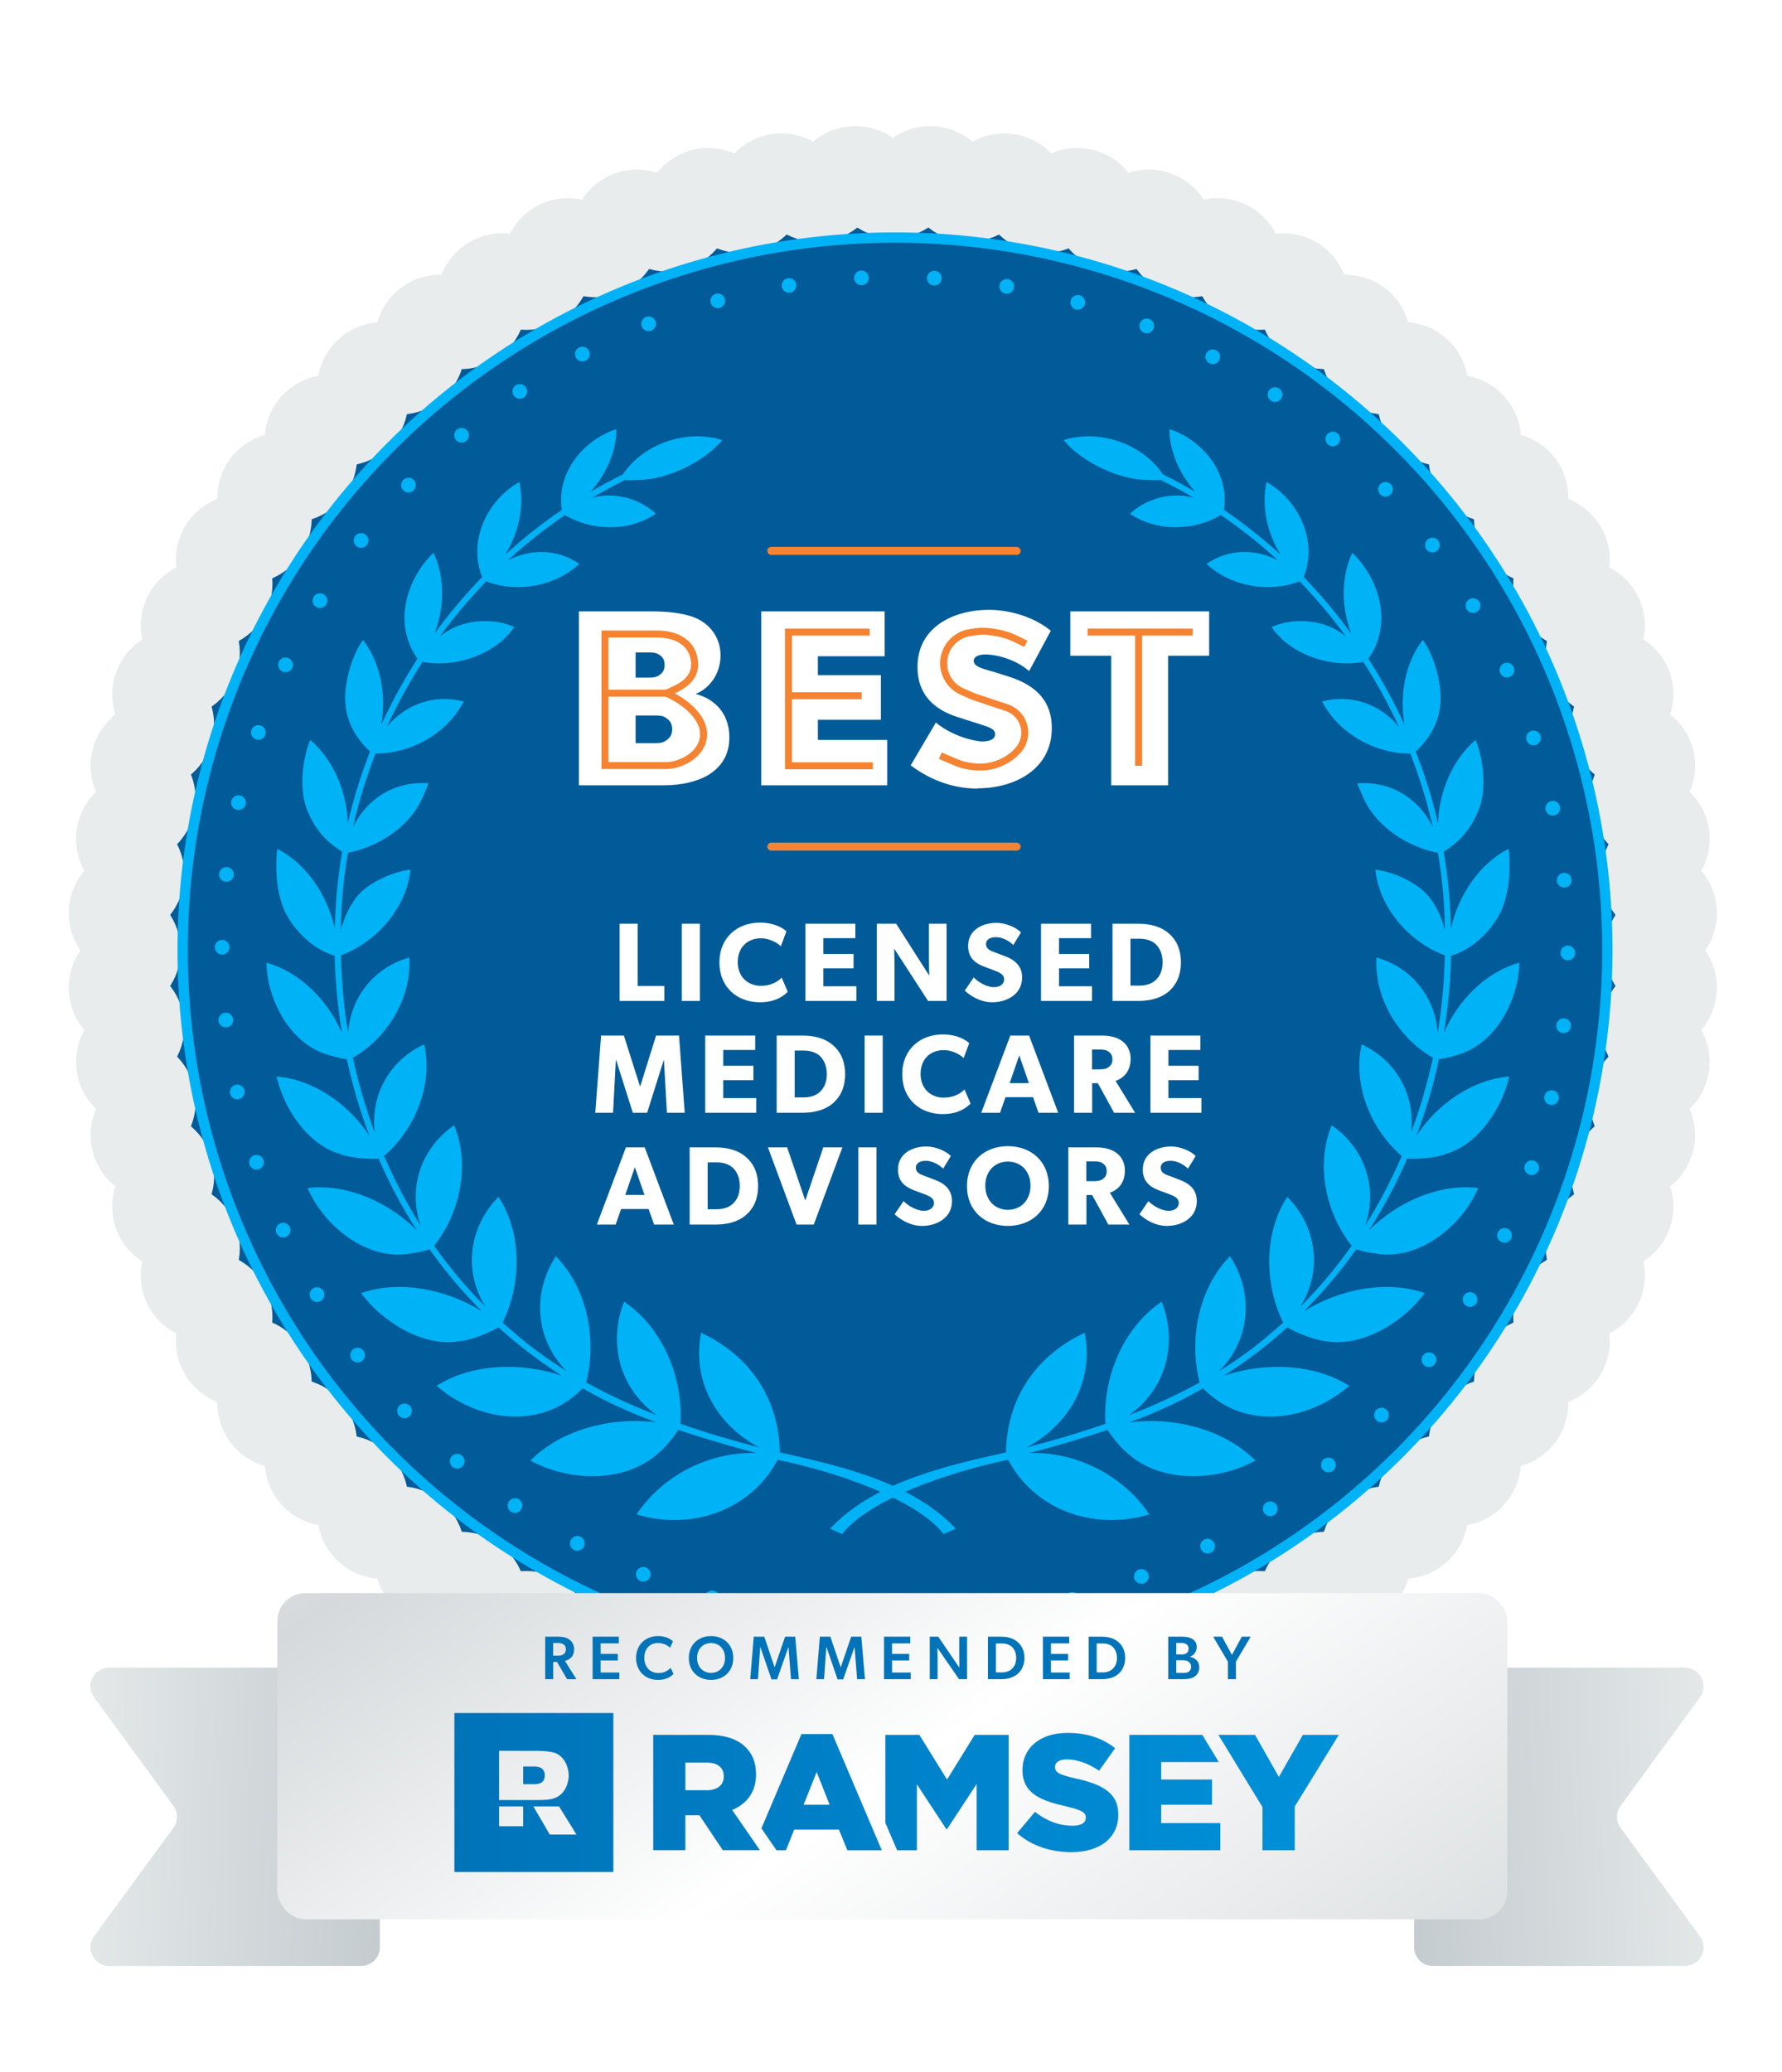 <svg width="271" height="315" viewBox="0 0 271 315" fill="none" xmlns="http://www.w3.org/2000/svg">
<g filter="url(#filter0_d_4128_15372)">
<mask id="path-1-outside-1_4128_15372" maskUnits="userSpaceOnUse" x="8.67" y="14" width="252" height="252" fill="black">
<rect fill="white" x="8.67" y="14" width="252" height="252"/>
<path d="M133.064 24.142C134.076 24.911 135.478 24.912 136.491 24.143L138.741 22.437C139.837 21.606 141.371 21.681 142.38 22.616L144.445 24.531C145.378 25.395 146.772 25.532 147.855 24.867L150.25 23.396C151.422 22.677 152.941 22.902 153.854 23.932L155.721 26.039C156.564 26.99 157.939 27.264 159.082 26.707L161.614 25.475C162.851 24.873 164.341 25.246 165.149 26.36L166.801 28.639C167.548 29.668 168.889 30.075 170.082 29.632L172.722 28.653C174.013 28.174 175.461 28.692 176.155 29.881L177.576 32.315C178.218 33.415 179.516 33.951 180.748 33.626L183.458 32.91C184.789 32.558 186.181 33.214 186.757 34.466L187.935 37.027C188.466 38.183 189.702 38.843 190.958 38.642L193.736 38.196C195.095 37.978 196.414 38.768 196.864 40.068L197.786 42.733C198.201 43.934 199.365 44.712 200.634 44.636L203.442 44.468C204.816 44.385 206.05 45.302 206.369 46.64L207.02 49.376C207.314 50.613 208.397 51.502 209.667 51.551L212.491 51.661C213.866 51.714 215.004 52.748 215.189 54.112L215.567 56.893C215.738 58.154 216.729 59.147 217.99 59.32L220.783 59.703C222.147 59.889 223.179 61.029 223.23 62.405L223.335 65.213C223.383 66.485 224.273 67.57 225.511 67.865L228.244 68.515C229.582 68.834 230.498 70.068 230.416 71.441L230.248 74.258C230.172 75.528 230.951 76.693 232.154 77.107L234.812 78.022C236.114 78.471 236.905 79.79 236.688 81.15L236.242 83.934C236.041 85.191 236.702 86.428 237.86 86.959L240.418 88.13C241.67 88.704 242.328 90.094 241.979 91.426L241.264 94.149C240.941 95.38 241.479 96.675 242.578 97.316L245.001 98.729C246.191 99.423 246.71 100.872 246.23 102.163L245.252 104.8C244.809 105.994 245.217 107.336 246.248 108.082L248.532 109.735C249.647 110.542 250.021 112.034 249.419 113.272L248.187 115.801C247.631 116.945 247.904 118.319 248.856 119.163L250.962 121.029C251.992 121.942 252.217 123.462 251.497 124.634L250.018 127.039C249.352 128.123 249.489 129.517 250.354 130.45L252.266 132.513C253.201 133.523 253.276 135.058 252.444 136.154L250.742 138.394C249.972 139.406 249.972 140.808 250.74 141.821L252.447 144.071C253.278 145.167 253.202 146.701 252.267 147.71L250.355 149.773C249.49 150.707 249.353 152.102 250.021 153.186L251.494 155.579C252.216 156.751 251.991 158.273 250.96 159.186L248.856 161.051C247.904 161.894 247.631 163.269 248.187 164.412L249.419 166.942C250.021 168.18 249.647 169.671 248.532 170.478L246.248 172.132C245.217 172.878 244.809 174.22 245.252 175.414L246.232 178.053C246.71 179.344 246.193 180.791 245.005 181.486L242.575 182.907C241.477 183.549 240.941 184.844 241.265 186.074L241.978 188.79C242.328 190.121 241.671 191.511 240.421 192.086L237.857 193.265C236.701 193.796 236.041 195.032 236.242 196.288L236.688 199.067C236.905 200.425 236.116 201.744 234.816 202.194L232.15 203.116C230.949 203.531 230.172 204.695 230.248 205.964L230.416 208.772C230.498 210.146 229.582 211.38 228.243 211.699L225.511 212.349C224.273 212.644 223.383 213.728 223.335 215.001L223.23 217.816C223.179 219.194 222.144 220.334 220.779 220.519L217.994 220.897C216.731 221.068 215.738 222.061 215.567 223.324L215.189 226.109C215.004 227.475 213.863 228.509 212.486 228.56L209.671 228.665C208.399 228.713 207.314 229.603 207.02 230.842L206.369 233.58C206.05 234.921 204.813 235.838 203.438 235.753L200.637 235.581C199.367 235.503 198.201 236.281 197.785 237.483L196.864 240.146C196.414 241.446 195.095 242.236 193.736 242.018L190.958 241.572C189.702 241.371 188.466 242.031 187.935 243.187L186.755 245.751C186.181 247.001 184.791 247.658 183.46 247.308L180.744 246.595C179.514 246.271 178.219 246.807 177.577 247.905L176.156 250.335C175.461 251.523 174.014 252.04 172.723 251.562L170.084 250.582C168.89 250.139 167.548 250.547 166.802 251.578L165.148 253.862C164.341 254.977 162.85 255.351 161.612 254.749L159.082 253.518C157.939 252.961 156.564 253.234 155.721 254.186L153.856 256.291C152.943 257.321 151.421 257.546 150.249 256.824L147.856 255.351C146.772 254.683 145.377 254.82 144.443 255.685L142.38 257.597C141.371 258.532 139.837 258.608 138.741 257.777L136.491 256.07C135.478 255.302 134.076 255.302 133.064 256.072L130.824 257.774C129.728 258.606 128.193 258.531 127.183 257.596L125.12 255.684C124.187 254.82 122.793 254.682 121.709 255.348L119.304 256.827C118.132 257.547 116.612 257.322 115.699 256.292L113.833 254.186C112.989 253.234 111.615 252.961 110.471 253.518L107.941 254.749C106.704 255.351 105.212 254.977 104.405 253.862L102.752 251.578C102.006 250.547 100.663 250.139 99.47 250.582L96.833 251.561C95.542 252.04 94.093 251.521 93.399 250.331L91.986 247.908C91.345 246.809 90.05 246.271 88.819 246.594L86.096 247.309C84.764 247.658 83.374 247 82.8 245.748L81.628 243.19C81.098 242.033 79.861 241.371 78.604 241.572L75.82 242.018C74.46 242.236 73.141 241.444 72.692 240.142L71.778 237.487C71.363 236.283 70.196 235.503 68.925 235.581L66.115 235.753C64.74 235.838 63.504 234.921 63.185 233.58L62.534 230.842C62.239 229.603 61.155 228.713 59.882 228.665L57.075 228.56C55.699 228.509 54.559 227.477 54.372 226.113L53.99 223.32C53.817 222.059 52.824 221.068 51.563 220.897L48.782 220.519C47.418 220.334 46.384 219.196 46.331 217.821L46.221 214.997C46.172 213.727 45.282 212.644 44.046 212.35L41.31 211.699C39.972 211.38 39.055 210.146 39.138 208.772L39.306 205.964C39.382 204.695 38.604 203.531 37.403 203.116L34.738 202.194C33.438 201.744 32.648 200.425 32.866 199.067L33.312 196.288C33.513 195.032 32.853 193.796 31.697 193.265L29.136 192.087C27.884 191.512 27.227 190.12 27.579 188.788L28.296 186.078C28.621 184.846 28.085 183.548 26.985 182.906L24.551 181.485C23.362 180.791 22.844 179.343 23.323 178.052L24.302 175.412C24.745 174.219 24.338 172.878 23.309 172.131L21.029 170.479C19.916 169.671 19.543 168.181 20.145 166.944L21.377 164.412C21.934 163.269 21.66 161.894 20.709 161.051L18.602 159.184C17.572 158.272 17.347 156.752 18.066 155.58L19.537 153.185C20.202 152.102 20.064 150.708 19.201 149.776L17.286 147.71C16.352 146.701 16.276 145.167 17.107 144.071L18.813 141.821C19.582 140.808 19.581 139.406 18.812 138.394L17.11 136.154C16.277 135.058 16.352 133.523 17.288 132.513L19.202 130.448C20.065 129.516 20.203 128.123 19.539 127.04L18.064 124.633C17.346 123.461 17.572 121.943 18.6 121.031L20.709 119.163C21.66 118.319 21.934 116.945 21.377 115.801L20.145 113.27C19.543 112.033 19.916 110.542 21.029 109.735L23.309 108.082C24.338 107.336 24.745 105.994 24.302 104.802L23.324 102.165C22.844 100.873 23.364 99.423 24.555 98.73L26.981 97.317C28.083 96.676 28.621 95.378 28.296 94.145L27.579 91.428C27.227 90.096 27.886 88.703 29.139 88.129L31.694 86.959C32.851 86.428 33.513 85.191 33.312 83.934L32.866 81.15C32.648 79.79 33.439 78.471 34.742 78.022L37.4 77.107C38.602 76.693 39.382 75.528 39.306 74.258L39.137 71.441C39.055 70.068 39.971 68.834 41.31 68.515L44.046 67.864C45.283 67.569 46.172 66.487 46.221 65.217L46.331 62.4C46.384 61.027 47.416 59.889 48.778 59.703L51.567 59.32C52.827 59.147 53.817 58.157 53.99 56.897L54.373 54.108C54.559 52.746 55.697 51.714 57.07 51.661L59.887 51.551C61.157 51.502 62.239 50.613 62.534 49.376L63.185 46.64C63.504 45.302 64.738 44.385 66.111 44.468L68.928 44.636C70.198 44.712 71.363 43.932 71.777 42.73L72.692 40.072C73.141 38.77 74.46 37.978 75.82 38.196L78.604 38.642C79.861 38.843 81.098 38.181 81.628 37.024L82.799 34.469C83.373 33.216 84.766 32.557 86.098 32.909L88.815 33.626C90.048 33.951 91.346 33.413 91.987 32.311L93.4 29.885C94.093 28.694 95.543 28.174 96.835 28.654L99.472 29.632C100.664 30.075 102.006 29.669 102.752 28.639L104.405 26.36C105.212 25.246 106.703 24.873 107.94 25.475L110.471 26.707C111.615 27.264 112.989 26.99 113.833 26.039L115.701 23.93C116.613 22.902 118.131 22.675 119.303 23.394L121.71 24.869C122.793 25.533 124.186 25.395 125.118 24.532L127.183 22.618C128.193 21.682 129.728 21.607 130.824 22.44L133.064 24.142Z"/>
</mask>
<path d="M133.064 24.142C134.076 24.911 135.478 24.912 136.491 24.143L138.741 22.437C139.837 21.606 141.371 21.681 142.38 22.616L144.445 24.531C145.378 25.395 146.772 25.532 147.855 24.867L150.25 23.396C151.422 22.677 152.941 22.902 153.854 23.932L155.721 26.039C156.564 26.99 157.939 27.264 159.082 26.707L161.614 25.475C162.851 24.873 164.341 25.246 165.149 26.36L166.801 28.639C167.548 29.668 168.889 30.075 170.082 29.632L172.722 28.653C174.013 28.174 175.461 28.692 176.155 29.881L177.576 32.315C178.218 33.415 179.516 33.951 180.748 33.626L183.458 32.91C184.789 32.558 186.181 33.214 186.757 34.466L187.935 37.027C188.466 38.183 189.702 38.843 190.958 38.642L193.736 38.196C195.095 37.978 196.414 38.768 196.864 40.068L197.786 42.733C198.201 43.934 199.365 44.712 200.634 44.636L203.442 44.468C204.816 44.385 206.05 45.302 206.369 46.64L207.02 49.376C207.314 50.613 208.397 51.502 209.667 51.551L212.491 51.661C213.866 51.714 215.004 52.748 215.189 54.112L215.567 56.893C215.738 58.154 216.729 59.147 217.99 59.32L220.783 59.703C222.147 59.889 223.179 61.029 223.23 62.405L223.335 65.213C223.383 66.485 224.273 67.57 225.511 67.865L228.244 68.515C229.582 68.834 230.498 70.068 230.416 71.441L230.248 74.258C230.172 75.528 230.951 76.693 232.154 77.107L234.812 78.022C236.114 78.471 236.905 79.79 236.688 81.15L236.242 83.934C236.041 85.191 236.702 86.428 237.86 86.959L240.418 88.13C241.67 88.704 242.328 90.094 241.979 91.426L241.264 94.149C240.941 95.38 241.479 96.675 242.578 97.316L245.001 98.729C246.191 99.423 246.71 100.872 246.23 102.163L245.252 104.8C244.809 105.994 245.217 107.336 246.248 108.082L248.532 109.735C249.647 110.542 250.021 112.034 249.419 113.272L248.187 115.801C247.631 116.945 247.904 118.319 248.856 119.163L250.962 121.029C251.992 121.942 252.217 123.462 251.497 124.634L250.018 127.039C249.352 128.123 249.489 129.517 250.354 130.45L252.266 132.513C253.201 133.523 253.276 135.058 252.444 136.154L250.742 138.394C249.972 139.406 249.972 140.808 250.74 141.821L252.447 144.071C253.278 145.167 253.202 146.701 252.267 147.71L250.355 149.773C249.49 150.707 249.353 152.102 250.021 153.186L251.494 155.579C252.216 156.751 251.991 158.273 250.96 159.186L248.856 161.051C247.904 161.894 247.631 163.269 248.187 164.412L249.419 166.942C250.021 168.18 249.647 169.671 248.532 170.478L246.248 172.132C245.217 172.878 244.809 174.22 245.252 175.414L246.232 178.053C246.71 179.344 246.193 180.791 245.005 181.486L242.575 182.907C241.477 183.549 240.941 184.844 241.265 186.074L241.978 188.79C242.328 190.121 241.671 191.511 240.421 192.086L237.857 193.265C236.701 193.796 236.041 195.032 236.242 196.288L236.688 199.067C236.905 200.425 236.116 201.744 234.816 202.194L232.15 203.116C230.949 203.531 230.172 204.695 230.248 205.964L230.416 208.772C230.498 210.146 229.582 211.38 228.243 211.699L225.511 212.349C224.273 212.644 223.383 213.728 223.335 215.001L223.23 217.816C223.179 219.194 222.144 220.334 220.779 220.519L217.994 220.897C216.731 221.068 215.738 222.061 215.567 223.324L215.189 226.109C215.004 227.475 213.863 228.509 212.486 228.56L209.671 228.665C208.399 228.713 207.314 229.603 207.02 230.842L206.369 233.58C206.05 234.921 204.813 235.838 203.438 235.753L200.637 235.581C199.367 235.503 198.201 236.281 197.785 237.483L196.864 240.146C196.414 241.446 195.095 242.236 193.736 242.018L190.958 241.572C189.702 241.371 188.466 242.031 187.935 243.187L186.755 245.751C186.181 247.001 184.791 247.658 183.46 247.308L180.744 246.595C179.514 246.271 178.219 246.807 177.577 247.905L176.156 250.335C175.461 251.523 174.014 252.04 172.723 251.562L170.084 250.582C168.89 250.139 167.548 250.547 166.802 251.578L165.148 253.862C164.341 254.977 162.85 255.351 161.612 254.749L159.082 253.518C157.939 252.961 156.564 253.234 155.721 254.186L153.856 256.291C152.943 257.321 151.421 257.546 150.249 256.824L147.856 255.351C146.772 254.683 145.377 254.82 144.443 255.685L142.38 257.597C141.371 258.532 139.837 258.608 138.741 257.777L136.491 256.07C135.478 255.302 134.076 255.302 133.064 256.072L130.824 257.774C129.728 258.606 128.193 258.531 127.183 257.596L125.12 255.684C124.187 254.82 122.793 254.682 121.709 255.348L119.304 256.827C118.132 257.547 116.612 257.322 115.699 256.292L113.833 254.186C112.989 253.234 111.615 252.961 110.471 253.518L107.941 254.749C106.704 255.351 105.212 254.977 104.405 253.862L102.752 251.578C102.006 250.547 100.663 250.139 99.47 250.582L96.833 251.561C95.542 252.04 94.093 251.521 93.399 250.331L91.986 247.908C91.345 246.809 90.05 246.271 88.819 246.594L86.096 247.309C84.764 247.658 83.374 247 82.8 245.748L81.628 243.19C81.098 242.033 79.861 241.371 78.604 241.572L75.82 242.018C74.46 242.236 73.141 241.444 72.692 240.142L71.778 237.487C71.363 236.283 70.196 235.503 68.925 235.581L66.115 235.753C64.74 235.838 63.504 234.921 63.185 233.58L62.534 230.842C62.239 229.603 61.155 228.713 59.882 228.665L57.075 228.56C55.699 228.509 54.559 227.477 54.372 226.113L53.99 223.32C53.817 222.059 52.824 221.068 51.563 220.897L48.782 220.519C47.418 220.334 46.384 219.196 46.331 217.821L46.221 214.997C46.172 213.727 45.282 212.644 44.046 212.35L41.31 211.699C39.972 211.38 39.055 210.146 39.138 208.772L39.306 205.964C39.382 204.695 38.604 203.531 37.403 203.116L34.738 202.194C33.438 201.744 32.648 200.425 32.866 199.067L33.312 196.288C33.513 195.032 32.853 193.796 31.697 193.265L29.136 192.087C27.884 191.512 27.227 190.12 27.579 188.788L28.296 186.078C28.621 184.846 28.085 183.548 26.985 182.906L24.551 181.485C23.362 180.791 22.844 179.343 23.323 178.052L24.302 175.412C24.745 174.219 24.338 172.878 23.309 172.131L21.029 170.479C19.916 169.671 19.543 168.181 20.145 166.944L21.377 164.412C21.934 163.269 21.66 161.894 20.709 161.051L18.602 159.184C17.572 158.272 17.347 156.752 18.066 155.58L19.537 153.185C20.202 152.102 20.064 150.708 19.201 149.776L17.286 147.71C16.352 146.701 16.276 145.167 17.107 144.071L18.813 141.821C19.582 140.808 19.581 139.406 18.812 138.394L17.11 136.154C16.277 135.058 16.352 133.523 17.288 132.513L19.202 130.448C20.065 129.516 20.203 128.123 19.539 127.04L18.064 124.633C17.346 123.461 17.572 121.943 18.6 121.031L20.709 119.163C21.66 118.319 21.934 116.945 21.377 115.801L20.145 113.27C19.543 112.033 19.916 110.542 21.029 109.735L23.309 108.082C24.338 107.336 24.745 105.994 24.302 104.802L23.324 102.165C22.844 100.873 23.364 99.423 24.555 98.73L26.981 97.317C28.083 96.676 28.621 95.378 28.296 94.145L27.579 91.428C27.227 90.096 27.886 88.703 29.139 88.129L31.694 86.959C32.851 86.428 33.513 85.191 33.312 83.934L32.866 81.15C32.648 79.79 33.439 78.471 34.742 78.022L37.4 77.107C38.602 76.693 39.382 75.528 39.306 74.258L39.137 71.441C39.055 70.068 39.971 68.834 41.31 68.515L44.046 67.864C45.283 67.569 46.172 66.487 46.221 65.217L46.331 62.4C46.384 61.027 47.416 59.889 48.778 59.703L51.567 59.32C52.827 59.147 53.817 58.157 53.99 56.897L54.373 54.108C54.559 52.746 55.697 51.714 57.07 51.661L59.887 51.551C61.157 51.502 62.239 50.613 62.534 49.376L63.185 46.64C63.504 45.302 64.738 44.385 66.111 44.468L68.928 44.636C70.198 44.712 71.363 43.932 71.777 42.73L72.692 40.072C73.141 38.77 74.46 37.978 75.82 38.196L78.604 38.642C79.861 38.843 81.098 38.181 81.628 37.024L82.799 34.469C83.373 33.216 84.766 32.557 86.098 32.909L88.815 33.626C90.048 33.951 91.346 33.413 91.987 32.311L93.4 29.885C94.093 28.694 95.543 28.174 96.835 28.654L99.472 29.632C100.664 30.075 102.006 29.669 102.752 28.639L104.405 26.36C105.212 25.246 106.703 24.873 107.94 25.475L110.471 26.707C111.615 27.264 112.989 26.99 113.833 26.039L115.701 23.93C116.613 22.902 118.131 22.675 119.303 23.394L121.71 24.869C122.793 25.533 124.186 25.395 125.118 24.532L127.183 22.618C128.193 21.682 129.728 21.607 130.824 22.44L133.064 24.142Z" fill="#005B98"/>
<path d="M133.064 24.142C134.076 24.911 135.478 24.912 136.491 24.143L138.741 22.437C139.837 21.606 141.371 21.681 142.38 22.616L144.445 24.531C145.378 25.395 146.772 25.532 147.855 24.867L150.25 23.396C151.422 22.677 152.941 22.902 153.854 23.932L155.721 26.039C156.564 26.99 157.939 27.264 159.082 26.707L161.614 25.475C162.851 24.873 164.341 25.246 165.149 26.36L166.801 28.639C167.548 29.668 168.889 30.075 170.082 29.632L172.722 28.653C174.013 28.174 175.461 28.692 176.155 29.881L177.576 32.315C178.218 33.415 179.516 33.951 180.748 33.626L183.458 32.91C184.789 32.558 186.181 33.214 186.757 34.466L187.935 37.027C188.466 38.183 189.702 38.843 190.958 38.642L193.736 38.196C195.095 37.978 196.414 38.768 196.864 40.068L197.786 42.733C198.201 43.934 199.365 44.712 200.634 44.636L203.442 44.468C204.816 44.385 206.05 45.302 206.369 46.64L207.02 49.376C207.314 50.613 208.397 51.502 209.667 51.551L212.491 51.661C213.866 51.714 215.004 52.748 215.189 54.112L215.567 56.893C215.738 58.154 216.729 59.147 217.99 59.32L220.783 59.703C222.147 59.889 223.179 61.029 223.23 62.405L223.335 65.213C223.383 66.485 224.273 67.57 225.511 67.865L228.244 68.515C229.582 68.834 230.498 70.068 230.416 71.441L230.248 74.258C230.172 75.528 230.951 76.693 232.154 77.107L234.812 78.022C236.114 78.471 236.905 79.79 236.688 81.15L236.242 83.934C236.041 85.191 236.702 86.428 237.86 86.959L240.418 88.13C241.67 88.704 242.328 90.094 241.979 91.426L241.264 94.149C240.941 95.38 241.479 96.675 242.578 97.316L245.001 98.729C246.191 99.423 246.71 100.872 246.23 102.163L245.252 104.8C244.809 105.994 245.217 107.336 246.248 108.082L248.532 109.735C249.647 110.542 250.021 112.034 249.419 113.272L248.187 115.801C247.631 116.945 247.904 118.319 248.856 119.163L250.962 121.029C251.992 121.942 252.217 123.462 251.497 124.634L250.018 127.039C249.352 128.123 249.489 129.517 250.354 130.45L252.266 132.513C253.201 133.523 253.276 135.058 252.444 136.154L250.742 138.394C249.972 139.406 249.972 140.808 250.74 141.821L252.447 144.071C253.278 145.167 253.202 146.701 252.267 147.71L250.355 149.773C249.49 150.707 249.353 152.102 250.021 153.186L251.494 155.579C252.216 156.751 251.991 158.273 250.96 159.186L248.856 161.051C247.904 161.894 247.631 163.269 248.187 164.412L249.419 166.942C250.021 168.18 249.647 169.671 248.532 170.478L246.248 172.132C245.217 172.878 244.809 174.22 245.252 175.414L246.232 178.053C246.71 179.344 246.193 180.791 245.005 181.486L242.575 182.907C241.477 183.549 240.941 184.844 241.265 186.074L241.978 188.79C242.328 190.121 241.671 191.511 240.421 192.086L237.857 193.265C236.701 193.796 236.041 195.032 236.242 196.288L236.688 199.067C236.905 200.425 236.116 201.744 234.816 202.194L232.15 203.116C230.949 203.531 230.172 204.695 230.248 205.964L230.416 208.772C230.498 210.146 229.582 211.38 228.243 211.699L225.511 212.349C224.273 212.644 223.383 213.728 223.335 215.001L223.23 217.816C223.179 219.194 222.144 220.334 220.779 220.519L217.994 220.897C216.731 221.068 215.738 222.061 215.567 223.324L215.189 226.109C215.004 227.475 213.863 228.509 212.486 228.56L209.671 228.665C208.399 228.713 207.314 229.603 207.02 230.842L206.369 233.58C206.05 234.921 204.813 235.838 203.438 235.753L200.637 235.581C199.367 235.503 198.201 236.281 197.785 237.483L196.864 240.146C196.414 241.446 195.095 242.236 193.736 242.018L190.958 241.572C189.702 241.371 188.466 242.031 187.935 243.187L186.755 245.751C186.181 247.001 184.791 247.658 183.46 247.308L180.744 246.595C179.514 246.271 178.219 246.807 177.577 247.905L176.156 250.335C175.461 251.523 174.014 252.04 172.723 251.562L170.084 250.582C168.89 250.139 167.548 250.547 166.802 251.578L165.148 253.862C164.341 254.977 162.85 255.351 161.612 254.749L159.082 253.518C157.939 252.961 156.564 253.234 155.721 254.186L153.856 256.291C152.943 257.321 151.421 257.546 150.249 256.824L147.856 255.351C146.772 254.683 145.377 254.82 144.443 255.685L142.38 257.597C141.371 258.532 139.837 258.608 138.741 257.777L136.491 256.07C135.478 255.302 134.076 255.302 133.064 256.072L130.824 257.774C129.728 258.606 128.193 258.531 127.183 257.596L125.12 255.684C124.187 254.82 122.793 254.682 121.709 255.348L119.304 256.827C118.132 257.547 116.612 257.322 115.699 256.292L113.833 254.186C112.989 253.234 111.615 252.961 110.471 253.518L107.941 254.749C106.704 255.351 105.212 254.977 104.405 253.862L102.752 251.578C102.006 250.547 100.663 250.139 99.47 250.582L96.833 251.561C95.542 252.04 94.093 251.521 93.399 250.331L91.986 247.908C91.345 246.809 90.05 246.271 88.819 246.594L86.096 247.309C84.764 247.658 83.374 247 82.8 245.748L81.628 243.19C81.098 242.033 79.861 241.371 78.604 241.572L75.82 242.018C74.46 242.236 73.141 241.444 72.692 240.142L71.778 237.487C71.363 236.283 70.196 235.503 68.925 235.581L66.115 235.753C64.74 235.838 63.504 234.921 63.185 233.58L62.534 230.842C62.239 229.603 61.155 228.713 59.882 228.665L57.075 228.56C55.699 228.509 54.559 227.477 54.372 226.113L53.99 223.32C53.817 222.059 52.824 221.068 51.563 220.897L48.782 220.519C47.418 220.334 46.384 219.196 46.331 217.821L46.221 214.997C46.172 213.727 45.282 212.644 44.046 212.35L41.31 211.699C39.972 211.38 39.055 210.146 39.138 208.772L39.306 205.964C39.382 204.695 38.604 203.531 37.403 203.116L34.738 202.194C33.438 201.744 32.648 200.425 32.866 199.067L33.312 196.288C33.513 195.032 32.853 193.796 31.697 193.265L29.136 192.087C27.884 191.512 27.227 190.12 27.579 188.788L28.296 186.078C28.621 184.846 28.085 183.548 26.985 182.906L24.551 181.485C23.362 180.791 22.844 179.343 23.323 178.052L24.302 175.412C24.745 174.219 24.338 172.878 23.309 172.131L21.029 170.479C19.916 169.671 19.543 168.181 20.145 166.944L21.377 164.412C21.934 163.269 21.66 161.894 20.709 161.051L18.602 159.184C17.572 158.272 17.347 156.752 18.066 155.58L19.537 153.185C20.202 152.102 20.064 150.708 19.201 149.776L17.286 147.71C16.352 146.701 16.276 145.167 17.107 144.071L18.813 141.821C19.582 140.808 19.581 139.406 18.812 138.394L17.11 136.154C16.277 135.058 16.352 133.523 17.288 132.513L19.202 130.448C20.065 129.516 20.203 128.123 19.539 127.04L18.064 124.633C17.346 123.461 17.572 121.943 18.6 121.031L20.709 119.163C21.66 118.319 21.934 116.945 21.377 115.801L20.145 113.27C19.543 112.033 19.916 110.542 21.029 109.735L23.309 108.082C24.338 107.336 24.745 105.994 24.302 104.802L23.324 102.165C22.844 100.873 23.364 99.423 24.555 98.73L26.981 97.317C28.083 96.676 28.621 95.378 28.296 94.145L27.579 91.428C27.227 90.096 27.886 88.703 29.139 88.129L31.694 86.959C32.851 86.428 33.513 85.191 33.312 83.934L32.866 81.15C32.648 79.79 33.439 78.471 34.742 78.022L37.4 77.107C38.602 76.693 39.382 75.528 39.306 74.258L39.137 71.441C39.055 70.068 39.971 68.834 41.31 68.515L44.046 67.864C45.283 67.569 46.172 66.487 46.221 65.217L46.331 62.4C46.384 61.027 47.416 59.889 48.778 59.703L51.567 59.32C52.827 59.147 53.817 58.157 53.99 56.897L54.373 54.108C54.559 52.746 55.697 51.714 57.07 51.661L59.887 51.551C61.157 51.502 62.239 50.613 62.534 49.376L63.185 46.64C63.504 45.302 64.738 44.385 66.111 44.468L68.928 44.636C70.198 44.712 71.363 43.932 71.777 42.73L72.692 40.072C73.141 38.77 74.46 37.978 75.82 38.196L78.604 38.642C79.861 38.843 81.098 38.181 81.628 37.024L82.799 34.469C83.373 33.216 84.766 32.557 86.098 32.909L88.815 33.626C90.048 33.951 91.346 33.413 91.987 32.311L93.4 29.885C94.093 28.694 95.543 28.174 96.835 28.654L99.472 29.632C100.664 30.075 102.006 29.669 102.752 28.639L104.405 26.36C105.212 25.246 106.703 24.873 107.94 25.475L110.471 26.707C111.615 27.264 112.989 26.99 113.833 26.039L115.701 23.93C116.613 22.902 118.131 22.675 119.303 23.394L121.71 24.869C122.793 25.533 124.186 25.395 125.118 24.532L127.183 22.618C128.193 21.682 129.728 21.607 130.824 22.44L133.064 24.142Z" stroke="#E8ECED" stroke-width="14.171" mask="url(#path-1-outside-1_4128_15372)"/>
<circle cx="135.11" cy="140.057" r="108.332" stroke="#00B2F6" stroke-width="1.567"/>
<path d="M116.303 124.326H153.604" stroke="#F58331" stroke-width="1.216" stroke-linecap="round"/>
<path d="M116.303 79.365H153.604" stroke="#F58331" stroke-width="1.216" stroke-linecap="round"/>
<path d="M87.04 115V88.557H97.962C100.261 88.557 102.752 88.749 104.668 89.516C106.584 90.282 108.577 92.198 108.577 95.264C108.577 98.33 106.584 100.437 104.821 101.089L104.86 101.127C107.925 101.97 109.918 104.27 109.918 107.719C109.918 110.401 108.692 112.126 106.967 113.275C105.243 114.425 102.56 115 100.069 115H87.04ZM98.536 108.6C99.495 108.6 99.878 108.485 100.261 108.217C101.027 107.719 101.219 107.144 101.219 106.492C101.219 105.803 101.027 105.228 100.299 104.768C99.878 104.461 99.495 104.385 98.536 104.385H95.662V108.6H98.536ZM97.387 98.636C98.345 98.636 98.728 98.598 99.226 98.291C99.878 97.832 100.069 97.372 100.069 96.72C100.069 96.03 99.878 95.57 99.303 95.187C98.728 94.804 98.345 94.804 97.387 94.804H95.662V98.636H97.387ZM114.759 115V88.557H133.537V95.379H123.381V98.253H132.962V105.036H123.381V108.102H133.92V115H114.759ZM147.687 115.46V115.498C144.621 115.498 141.095 114.655 137.493 111.973L141.325 105.458C143.778 107.527 147.227 108.332 148.377 108.332C149.526 108.332 150.331 107.987 150.331 107.221C150.331 106.454 149.373 106.147 148.415 105.841L144.583 104.615C140.904 103.427 138.528 101.089 138.528 97.027C138.528 90.933 144.008 88.328 149.373 88.328C152.899 88.328 156.501 89.592 158.8 91.508L155.505 97.64C153.512 95.877 150.599 95.111 148.836 95.111C147.84 95.111 147.074 95.456 147.074 96.069C147.074 97.142 149.028 97.372 150.983 98.023L152.784 98.598C156.693 99.939 158.954 102.315 158.954 106.301C158.954 112.624 153.244 115.46 147.687 115.46ZM167.977 115V95.302H161.769V88.557H182.885V95.302H176.638V115H167.977Z" fill="white"/>
<path d="M91 92V91.469H90.469V92H91ZM91 112H90.469V112.531H91V112ZM100.347 101L100.133 100.514C99.94 100.599 99.816 100.789 99.816 100.999C99.815 101.21 99.939 101.4 100.131 101.486L100.347 101ZM104.505 95.529L103.987 95.649L104.505 95.529ZM90.469 92V112H91.531V92H90.469ZM91 112.531H100.347V111.469H91V112.531ZM100.347 112.531C101.567 112.531 103.087 112.054 104.308 111.181C105.536 110.303 106.531 108.969 106.531 107.238H105.469C105.469 108.519 104.738 109.566 103.69 110.316C102.635 111.071 101.328 111.469 100.347 111.469V112.531ZM106.531 107.238C106.531 105.831 105.823 104.501 104.752 103.366C103.678 102.227 102.202 101.242 100.563 100.514L100.131 101.486C101.671 102.169 103.022 103.08 103.979 104.095C104.94 105.114 105.469 106.197 105.469 107.238H106.531ZM100.562 101.486C101.509 101.069 102.845 100.526 103.819 99.623C104.317 99.161 104.737 98.593 104.971 97.882C105.205 97.17 105.24 96.352 105.022 95.41L103.987 95.649C104.167 96.43 104.126 97.048 103.961 97.55C103.795 98.054 103.493 98.476 103.097 98.844C102.282 99.598 101.142 100.069 100.133 100.514L100.562 101.486ZM105.022 95.41C104.459 92.973 102.216 91.469 98.88 91.469V92.531C101.902 92.531 103.571 93.85 103.987 95.649L105.022 95.41ZM98.88 91.469H91V92.531H98.88V91.469Z" fill="#F58331"/>
<path d="M155 93.5L153.682 92.841C152.568 92.284 151.371 91.91 150.139 91.734L149.55 91.65C148.854 91.55 148.146 91.55 147.45 91.65L146.561 91.777C145.548 91.922 144.605 92.395 143.881 93.119V93.119C143 94 142.5 95.2 142.5 96.446V96.446C142.5 98.303 143.594 99.986 145.29 100.74L147 101.5L152.103 103.201C152.693 103.398 153.229 103.729 153.668 104.168V104.168C155.232 105.732 155.232 108.268 153.668 109.832L153.315 110.185C153.106 110.394 152.876 110.583 152.629 110.747L152.359 110.927C150.835 111.943 149.002 112.389 147.182 112.187L146.801 112.145C145.938 112.049 145.095 111.826 144.297 111.484L142 110.5" stroke="#F58331" stroke-width="1.063"/>
<path d="M100.391 101H91" stroke="#F58331" stroke-width="1.063"/>
<path d="M131.252 91.707L118.908 91.707L118.908 112.037H131.736" stroke="#F58331" stroke-width="1.063"/>
<path d="M130.041 101.388H118.908" stroke="#F58331" stroke-width="1.063"/>
<path d="M164.408 91.707H180.382" stroke="#F58331" stroke-width="1.063"/>
<path d="M172.154 91.707V112.037" stroke="#F58331" stroke-width="1.063"/>
<path d="M53.384 202.752C54.002 202.752 54.504 202.251 54.504 201.632C54.504 201.013 54.002 200.512 53.384 200.512C52.765 200.512 52.264 201.013 52.264 201.632C52.264 202.251 52.765 202.752 53.384 202.752Z" fill="#00B2F6"/>
<path d="M47.21 193.553C47.829 193.553 48.33 193.051 48.33 192.433C48.33 191.814 47.829 191.312 47.21 191.312C46.591 191.312 46.09 191.814 46.09 192.433C46.09 193.051 46.591 193.553 47.21 193.553Z" fill="#00B2F6"/>
<path d="M42.063 183.746C42.682 183.746 43.184 183.245 43.184 182.626C43.184 182.007 42.682 181.506 42.063 181.506C41.445 181.506 40.943 182.007 40.943 182.626C40.943 183.245 41.445 183.746 42.063 183.746Z" fill="#00B2F6"/>
<path d="M38.003 173.433C38.622 173.433 39.123 172.932 39.123 172.313C39.123 171.695 38.622 171.193 38.003 171.193C37.384 171.193 36.883 171.695 36.883 172.313C36.883 172.932 37.384 173.433 38.003 173.433Z" fill="#00B2F6"/>
<path d="M35.083 162.745C35.702 162.745 36.203 162.243 36.203 161.625C36.203 161.006 35.702 160.505 35.083 160.505C34.464 160.505 33.963 161.006 33.963 161.625C33.963 162.243 34.464 162.745 35.083 162.745Z" fill="#00B2F6"/>
<path d="M33.343 151.804C33.961 151.804 34.463 151.302 34.463 150.684C34.463 150.065 33.961 149.563 33.343 149.563C32.724 149.563 32.223 150.065 32.223 150.684C32.223 151.302 32.724 151.804 33.343 151.804Z" fill="#00B2F6"/>
<path d="M32.784 140.739C33.403 140.739 33.904 140.238 33.904 139.619C33.904 139.001 33.403 138.499 32.784 138.499C32.166 138.499 31.664 139.001 31.664 139.619C31.664 140.238 32.166 140.739 32.784 140.739Z" fill="#00B2F6"/>
<path d="M33.433 129.675C34.051 129.675 34.553 129.174 34.553 128.555C34.553 127.937 34.051 127.435 33.433 127.435C32.814 127.435 32.312 127.937 32.312 128.555C32.312 129.174 32.814 129.675 33.433 129.675Z" fill="#00B2F6"/>
<path d="M35.269 118.756C35.887 118.756 36.389 118.254 36.389 117.636C36.389 117.017 35.887 116.516 35.269 116.516C34.65 116.516 34.148 117.017 34.148 117.636C34.148 118.254 34.65 118.756 35.269 118.756Z" fill="#00B2F6"/>
<path d="M38.286 108.089C38.905 108.089 39.406 107.588 39.406 106.969C39.406 106.35 38.905 105.849 38.286 105.849C37.667 105.849 37.166 106.35 37.166 106.969C37.166 107.588 37.667 108.089 38.286 108.089Z" fill="#00B2F6"/>
<path d="M42.423 97.813C43.041 97.813 43.543 97.311 43.543 96.693C43.543 96.074 43.041 95.573 42.423 95.573C41.804 95.573 41.303 96.074 41.303 96.693C41.303 97.311 41.804 97.813 42.423 97.813Z" fill="#00B2F6"/>
<path d="M47.655 88.05C48.274 88.05 48.775 87.548 48.775 86.93C48.775 86.311 48.274 85.81 47.655 85.81C47.037 85.81 46.535 86.311 46.535 86.93C46.535 87.548 47.037 88.05 47.655 88.05Z" fill="#00B2F6"/>
<path d="M53.913 78.9C54.532 78.9 55.033 78.399 55.033 77.78C55.033 77.161 54.532 76.66 53.913 76.66C53.294 76.66 52.793 77.161 52.793 77.78C52.793 78.399 53.294 78.9 53.913 78.9Z" fill="#00B2F6"/>
<path d="M61.124 70.488C61.743 70.488 62.244 69.987 62.244 69.368C62.244 68.75 61.743 68.248 61.124 68.248C60.505 68.248 60.004 68.75 60.004 69.368C60.004 69.987 60.505 70.488 61.124 70.488Z" fill="#00B2F6"/>
<path d="M69.198 62.907C69.817 62.907 70.318 62.406 70.318 61.787C70.318 61.169 69.817 60.667 69.198 60.667C68.58 60.667 68.078 61.169 68.078 61.787C68.078 62.406 68.58 62.907 69.198 62.907Z" fill="#00B2F6"/>
<path d="M78.054 56.237C78.672 56.237 79.174 55.736 79.174 55.117C79.174 54.498 78.672 53.997 78.054 53.997C77.435 53.997 76.934 54.498 76.934 55.117C76.934 55.736 77.435 56.237 78.054 56.237Z" fill="#00B2F6"/>
<path d="M87.567 50.564C88.186 50.564 88.688 50.063 88.688 49.444C88.688 48.825 88.186 48.324 87.567 48.324C86.949 48.324 86.447 48.825 86.447 49.444C86.447 50.063 86.949 50.564 87.567 50.564Z" fill="#00B2F6"/>
<path d="M97.644 45.961C98.262 45.961 98.764 45.459 98.764 44.841C98.764 44.222 98.262 43.721 97.644 43.721C97.025 43.721 96.523 44.222 96.523 44.841C96.523 45.459 97.025 45.961 97.644 45.961Z" fill="#00B2F6"/>
<path d="M108.157 42.463C108.776 42.463 109.277 41.961 109.277 41.343C109.277 40.724 108.776 40.223 108.157 40.223C107.539 40.223 107.037 40.724 107.037 41.343C107.037 41.961 107.539 42.463 108.157 42.463Z" fill="#00B2F6"/>
<path d="M118.991 40.129C119.61 40.129 120.111 39.627 120.111 39.009C120.111 38.39 119.61 37.889 118.991 37.889C118.373 37.889 117.871 38.39 117.871 39.009C117.871 39.627 118.373 40.129 118.991 40.129Z" fill="#00B2F6"/>
<path d="M130.009 38.98C130.627 38.98 131.129 38.478 131.129 37.86C131.129 37.241 130.627 36.739 130.009 36.739C129.39 36.739 128.889 37.241 128.889 37.86C128.889 38.478 129.39 38.98 130.009 38.98Z" fill="#00B2F6"/>
<path d="M141.089 39.023C141.708 39.023 142.209 38.522 142.209 37.903C142.209 37.285 141.708 36.783 141.089 36.783C140.47 36.783 139.969 37.285 139.969 37.903C139.969 38.522 140.47 39.023 141.089 39.023Z" fill="#00B2F6"/>
<path d="M152.097 40.273C152.715 40.273 153.217 39.772 153.217 39.153C153.217 38.535 152.715 38.033 152.097 38.033C151.478 38.033 150.977 38.535 150.977 39.153C150.977 39.772 151.478 40.273 152.097 40.273Z" fill="#00B2F6"/>
<path d="M162.907 42.702C163.526 42.702 164.027 42.2 164.027 41.581C164.027 40.963 163.526 40.461 162.907 40.461C162.289 40.461 161.787 40.963 161.787 41.581C161.787 42.2 162.289 42.702 162.907 42.702Z" fill="#00B2F6"/>
<path d="M173.394 46.279C174.012 46.279 174.514 45.777 174.514 45.159C174.514 44.54 174.012 44.038 173.394 44.038C172.775 44.038 172.273 44.54 172.273 45.159C172.273 45.777 172.775 46.279 173.394 46.279Z" fill="#00B2F6"/>
<path d="M183.435 50.976C184.053 50.976 184.555 50.475 184.555 49.856C184.555 49.237 184.053 48.736 183.435 48.736C182.816 48.736 182.314 49.237 182.314 49.856C182.314 50.475 182.816 50.976 183.435 50.976Z" fill="#00B2F6"/>
<path d="M192.901 56.729C193.52 56.729 194.022 56.227 194.022 55.608C194.022 54.99 193.52 54.488 192.901 54.488C192.283 54.488 191.781 54.99 191.781 55.608C191.781 56.227 192.283 56.729 192.901 56.729Z" fill="#00B2F6"/>
<path d="M201.689 63.471C202.307 63.471 202.809 62.969 202.809 62.351C202.809 61.732 202.307 61.231 201.689 61.231C201.07 61.231 200.568 61.732 200.568 62.351C200.568 62.969 201.07 63.471 201.689 63.471Z" fill="#00B2F6"/>
<path d="M209.702 71.124C210.321 71.124 210.822 70.623 210.822 70.004C210.822 69.385 210.321 68.884 209.702 68.884C209.084 68.884 208.582 69.385 208.582 70.004C208.582 70.623 209.084 71.124 209.702 71.124Z" fill="#00B2F6"/>
<path d="M216.833 79.601C217.452 79.601 217.953 79.1 217.953 78.481C217.953 77.862 217.452 77.361 216.833 77.361C216.214 77.361 215.713 77.862 215.713 78.481C215.713 79.1 216.214 79.601 216.833 79.601Z" fill="#00B2F6"/>
<path d="M223.013 88.801C223.631 88.801 224.133 88.3 224.133 87.681C224.133 87.062 223.631 86.561 223.013 86.561C222.394 86.561 221.893 87.062 221.893 87.681C221.893 88.3 222.394 88.801 223.013 88.801Z" fill="#00B2F6"/>
<path d="M228.165 98.608C228.784 98.608 229.285 98.106 229.285 97.487C229.285 96.869 228.784 96.367 228.165 96.367C227.546 96.367 227.045 96.869 227.045 97.487C227.045 98.106 227.546 98.608 228.165 98.608Z" fill="#00B2F6"/>
<path d="M232.218 108.92C232.836 108.92 233.338 108.419 233.338 107.8C233.338 107.181 232.836 106.68 232.218 106.68C231.599 106.68 231.098 107.181 231.098 107.8C231.098 108.419 231.599 108.92 232.218 108.92Z" fill="#00B2F6"/>
<path d="M235.142 119.608C235.76 119.608 236.262 119.107 236.262 118.488C236.262 117.87 235.76 117.368 235.142 117.368C234.523 117.368 234.021 117.87 234.021 118.488C234.021 119.107 234.523 119.608 235.142 119.608Z" fill="#00B2F6"/>
<path d="M236.88 130.549C237.499 130.549 238 130.048 238 129.429C238 128.811 237.499 128.309 236.88 128.309C236.261 128.309 235.76 128.811 235.76 129.429C235.76 130.048 236.261 130.549 236.88 130.549Z" fill="#00B2F6"/>
<path d="M237.437 141.614C238.055 141.614 238.557 141.112 238.557 140.494C238.557 139.875 238.055 139.374 237.437 139.374C236.818 139.374 236.316 139.875 236.316 140.494C236.316 141.112 236.818 141.614 237.437 141.614Z" fill="#00B2F6"/>
<path d="M236.788 152.678C237.407 152.678 237.908 152.177 237.908 151.558C237.908 150.939 237.407 150.438 236.788 150.438C236.169 150.438 235.668 150.939 235.668 151.558C235.668 152.177 236.169 152.678 236.788 152.678Z" fill="#00B2F6"/>
<path d="M234.952 163.605C235.571 163.605 236.072 163.103 236.072 162.485C236.072 161.866 235.571 161.365 234.952 161.365C234.334 161.365 233.832 161.866 233.832 162.485C233.832 163.103 234.334 163.605 234.952 163.605Z" fill="#00B2F6"/>
<path d="M231.939 174.264C232.557 174.264 233.059 173.763 233.059 173.144C233.059 172.525 232.557 172.024 231.939 172.024C231.32 172.024 230.818 172.525 230.818 173.144C230.818 173.763 231.32 174.264 231.939 174.264Z" fill="#00B2F6"/>
<path d="M227.8 184.541C228.418 184.541 228.92 184.04 228.92 183.421C228.92 182.802 228.418 182.301 227.8 182.301C227.181 182.301 226.68 182.802 226.68 183.421C226.68 184.04 227.181 184.541 227.8 184.541Z" fill="#00B2F6"/>
<path d="M222.565 194.305C223.184 194.305 223.686 193.803 223.686 193.184C223.686 192.566 223.184 192.064 222.565 192.064C221.947 192.064 221.445 192.566 221.445 193.184C221.445 193.803 221.947 194.305 222.565 194.305Z" fill="#00B2F6"/>
<path d="M216.31 203.453C216.928 203.453 217.43 202.952 217.43 202.333C217.43 201.715 216.928 201.213 216.31 201.213C215.691 201.213 215.189 201.715 215.189 202.333C215.189 202.952 215.691 203.453 216.31 203.453Z" fill="#00B2F6"/>
<path d="M209.095 211.865C209.713 211.865 210.215 211.364 210.215 210.745C210.215 210.127 209.713 209.625 209.095 209.625C208.476 209.625 207.975 210.127 207.975 210.745C207.975 211.364 208.476 211.865 209.095 211.865Z" fill="#00B2F6"/>
<path d="M201.021 219.453C201.639 219.453 202.141 218.952 202.141 218.333C202.141 217.715 201.639 217.213 201.021 217.213C200.402 217.213 199.9 217.715 199.9 218.333C199.9 218.952 200.402 219.453 201.021 219.453Z" fill="#00B2F6"/>
<path d="M192.171 226.116C192.79 226.116 193.291 225.615 193.291 224.996C193.291 224.377 192.79 223.876 192.171 223.876C191.552 223.876 191.051 224.377 191.051 224.996C191.051 225.615 191.552 226.116 192.171 226.116Z" fill="#00B2F6"/>
<path d="M182.649 231.789C183.268 231.789 183.77 231.288 183.77 230.669C183.77 230.051 183.268 229.549 182.649 229.549C182.031 229.549 181.529 230.051 181.529 230.669C181.529 231.288 182.031 231.789 182.649 231.789Z" fill="#00B2F6"/>
<path d="M172.579 236.4C173.198 236.4 173.699 235.899 173.699 235.28C173.699 234.661 173.198 234.16 172.579 234.16C171.96 234.16 171.459 234.661 171.459 235.28C171.459 235.899 171.96 236.4 172.579 236.4Z" fill="#00B2F6"/>
<path d="M162.062 239.89C162.68 239.89 163.182 239.389 163.182 238.77C163.182 238.151 162.68 237.65 162.062 237.65C161.443 237.65 160.941 238.151 160.941 238.77C160.941 239.389 161.443 239.89 162.062 239.89Z" fill="#00B2F6"/>
<path d="M151.23 242.225C151.848 242.225 152.35 241.723 152.35 241.105C152.35 240.486 151.848 239.984 151.23 239.984C150.611 239.984 150.109 240.486 150.109 241.105C150.109 241.723 150.611 242.225 151.23 242.225Z" fill="#00B2F6"/>
<path d="M140.218 243.374C140.836 243.374 141.338 242.872 141.338 242.254C141.338 241.635 140.836 241.134 140.218 241.134C139.599 241.134 139.098 241.635 139.098 242.254C139.098 242.872 139.599 243.374 140.218 243.374Z" fill="#00B2F6"/>
<path d="M129.128 243.33C129.747 243.33 130.248 242.829 130.248 242.21C130.248 241.592 129.747 241.09 129.128 241.09C128.509 241.09 128.008 241.592 128.008 242.21C128.008 242.829 128.509 243.33 129.128 243.33Z" fill="#00B2F6"/>
<path d="M118.124 242.08C118.743 242.08 119.244 241.579 119.244 240.96C119.244 240.342 118.743 239.84 118.124 239.84C117.505 239.84 117.004 240.342 117.004 240.96C117.004 241.579 117.505 242.08 118.124 242.08Z" fill="#00B2F6"/>
<path d="M107.314 239.659C107.932 239.659 108.434 239.158 108.434 238.539C108.434 237.92 107.932 237.419 107.314 237.419C106.695 237.419 106.193 237.92 106.193 238.539C106.193 239.158 106.695 239.659 107.314 239.659Z" fill="#00B2F6"/>
<path d="M96.827 236.075C97.446 236.075 97.947 235.573 97.947 234.954C97.947 234.336 97.446 233.834 96.827 233.834C96.209 233.834 95.707 234.336 95.707 234.954C95.707 235.573 96.209 236.075 96.827 236.075Z" fill="#00B2F6"/>
<path d="M86.796 231.377C87.415 231.377 87.916 230.876 87.916 230.257C87.916 229.638 87.415 229.137 86.796 229.137C86.177 229.137 85.676 229.638 85.676 230.257C85.676 230.876 86.177 231.377 86.796 231.377Z" fill="#00B2F6"/>
<path d="M77.319 225.625C77.938 225.625 78.439 225.123 78.439 224.505C78.439 223.886 77.938 223.384 77.319 223.384C76.701 223.384 76.199 223.886 76.199 224.505C76.199 225.123 76.701 225.625 77.319 225.625Z" fill="#00B2F6"/>
<path d="M68.532 218.883C69.151 218.883 69.652 218.381 69.652 217.762C69.652 217.144 69.151 216.642 68.532 216.642C67.914 216.642 67.412 217.144 67.412 217.762C67.412 218.381 67.914 218.883 68.532 218.883Z" fill="#00B2F6"/>
<path d="M60.52 211.229C61.139 211.229 61.641 210.728 61.641 210.109C61.641 209.49 61.139 208.989 60.52 208.989C59.902 208.989 59.4 209.49 59.4 210.109C59.4 210.728 59.902 211.229 60.52 211.229Z" fill="#00B2F6"/>
<path d="M15.586 249.151H53.93C55.495 249.151 56.764 250.42 56.764 251.985V291.663C56.764 293.229 55.495 294.497 53.93 294.497H15.586C13.266 294.497 11.929 291.862 13.299 289.989L25.369 273.498C26.098 272.501 26.098 271.147 25.369 270.15L13.299 253.659C11.929 251.786 13.266 249.151 15.586 249.151Z" fill="url(#paint0_linear_4128_15372)"/>
<path d="M255.238 249.151H216.894C215.329 249.151 214.06 250.42 214.06 251.985V291.663C214.06 293.229 215.329 294.497 216.894 294.497H255.238C257.558 294.497 258.895 291.862 257.525 289.989L245.455 273.498C244.726 272.501 244.726 271.147 245.455 270.15L257.525 253.659C258.895 251.786 257.558 249.151 255.238 249.151Z" fill="url(#paint1_linear_4128_15372)"/>
<rect x="41.176" y="237.814" width="187.055" height="49.598" rx="4.251" fill="url(#paint2_linear_4128_15372)"/>
<path fill-rule="evenodd" clip-rule="evenodd" d="M92.276 256.045V280.222H68.1V256.045H92.276ZM84.019 270.246H80.103L82.611 274.517H86.663L84.019 270.246ZM78.56 270.247H74.896V273.26H78.56V270.247ZM74.896 261.794V269.278H80.653L80.827 269.277C82.522 269.267 83.067 269.101 83.495 268.918C85.03 268.273 85.49 266.532 85.49 265.536C85.49 264.549 85.03 262.809 83.496 262.154C83.067 261.967 82.109 261.811 80.853 261.796L80.653 261.795L74.896 261.794Z" fill="url(#paint3_linear_4128_15372)"/>
<path fill-rule="evenodd" clip-rule="evenodd" d="M80.157 264.173C80.779 264.178 81.844 264.265 81.844 265.509V265.546L81.841 265.657C81.776 266.848 80.663 266.882 80.076 266.864H78.56V264.173L80.157 264.173Z" fill="url(#paint4_linear_4128_15372)"/>
<path fill-rule="evenodd" clip-rule="evenodd" d="M161.327 259.067C164.217 259.067 166.495 259.815 168.369 261.23L168.584 261.397L166.144 264.823C164.532 263.698 162.769 263.096 161.212 263.096C160.082 263.096 159.503 263.556 159.453 264.137L159.449 264.221V264.274C159.449 265.07 160.055 265.424 162.494 265.973C166.464 266.832 168.963 268.099 169.062 271.242L169.065 271.436V271.489C169.065 275.066 166.215 277.2 161.933 277.2C158.924 277.208 156.049 276.293 153.906 274.5L153.68 274.305L156.395 271.072C158.131 272.444 160.072 273.18 162.111 273.18C163.363 273.18 164.061 272.767 164.119 272.072L164.123 271.975V271.924C164.123 271.197 163.544 270.799 161.149 270.241C157.463 269.407 154.609 268.377 154.502 264.935L154.499 264.734V264.681C154.499 261.423 157.09 259.067 161.327 259.067ZM138.812 259.368L143.023 266.159L147.226 259.368H152.389V276.907H147.528V266.831L143.023 273.702H142.916L138.438 266.885V276.907H135.429L133.648 272.764V259.368H138.812ZM125.591 259.245L133.096 276.907H127.862L126.579 273.773H119.778L118.522 276.907H117.08L114.792 273.578L120.881 259.245H125.591ZM189.861 259.368L193.485 265.761L197.135 259.368H202.601L195.898 270.267V276.907H190.992V270.346L184.288 259.368H189.861ZM181.839 259.368L184.35 263.503H175.581V266.159H183.318V269.992H175.581V272.773H184.582V276.907H170.747V259.368H181.839ZM106.673 259.368C109.37 259.368 111.231 260.068 112.415 261.271C113.396 262.222 113.919 263.492 113.969 265.097L113.973 265.353V265.406C113.973 268.007 112.625 269.759 110.547 270.703L110.35 270.789L114.561 276.898H108.916L105.364 271.586H103.227V276.898H98.339V259.368H106.673ZM123.197 265.008L121.211 269.992H125.164L123.197 265.008ZM106.424 263.574H103.227V267.779H106.451V267.788C108.058 267.788 109.001 267.037 109.064 265.838L109.068 265.708V265.654C109.068 264.282 108.061 263.574 106.424 263.574Z" fill="url(#paint5_linear_4128_15372)"/>
<path d="M81.913 250.899V244.442H83.991C84.674 244.442 85.217 244.591 85.62 244.9C86.022 245.209 86.312 245.705 86.312 246.323C86.312 246.894 86.153 247.296 85.891 247.577C85.638 247.848 85.301 248.017 84.918 248.129L86.658 250.899H85.236L83.71 248.279H83.13V250.899H81.913ZM83.757 247.324C84.15 247.324 84.45 247.296 84.684 247.118C84.927 246.941 85.058 246.725 85.058 246.36C85.058 246.005 84.927 245.771 84.684 245.602C84.45 245.424 84.15 245.396 83.757 245.396H83.121V247.324H83.757ZM89.123 250.899V244.442H93.11V245.452H90.34V247.053H92.951V248.054H90.34V249.889H93.185V250.899H89.123ZM99.081 251.012C97.19 251.012 95.73 249.73 95.73 247.68C95.73 245.63 97.209 244.348 99.081 244.348C100.344 244.348 101.074 244.882 101.336 245.144L100.906 246.136C100.718 245.892 99.988 245.396 99.071 245.396C97.948 245.396 96.984 246.136 96.984 247.661C96.984 249.056 97.855 249.964 99.146 249.964C100.007 249.964 100.606 249.589 100.99 249.177L101.42 250.095C101.055 250.488 100.353 251.012 99.081 251.012ZM107.131 251.012C105.269 251.012 103.753 249.758 103.753 247.68C103.753 245.602 105.269 244.348 107.131 244.348C109.003 244.348 110.51 245.602 110.51 247.68C110.51 249.758 109.003 251.012 107.131 251.012ZM107.131 249.945C108.329 249.945 109.256 249.074 109.256 247.671C109.256 246.267 108.329 245.406 107.131 245.406C105.934 245.406 105.007 246.267 105.007 247.671C105.007 249.074 105.943 249.945 107.131 249.945ZM116.323 250.927L114.638 246.023H114.61L114.264 250.899H113.094L113.628 244.442H115.228L116.791 249.074H116.81L118.391 244.442H119.936L120.488 250.899H119.29L118.916 246.023H118.897L117.175 250.927H116.323ZM126.375 250.927L124.69 246.023H124.662L124.316 250.899H123.146L123.68 244.442H125.28L126.843 249.074H126.862L128.443 244.442H129.988L130.54 250.899H129.342L128.967 246.023H128.949L127.227 250.927H126.375ZM133.441 250.899V244.442H137.428V245.452H134.658V247.053H137.269V248.054H134.658V249.889H137.503V250.899H133.441ZM140.395 250.899V244.442H141.686L144.896 249.149C144.896 249.149 144.878 248.391 144.878 247.624V244.442H146.066V250.899H144.84L141.565 246.136C141.565 246.136 141.583 246.959 141.583 247.727V250.899H140.395ZM149.24 250.899V244.442H151.309C152.432 244.442 153.265 244.807 153.761 245.256C154.266 245.696 154.79 246.435 154.79 247.661C154.79 248.897 154.266 249.655 153.761 250.095C153.265 250.534 152.432 250.899 151.309 250.899H149.24ZM151.355 249.87C152.057 249.87 152.572 249.636 152.89 249.336C153.199 249.037 153.536 248.541 153.536 247.671C153.536 246.81 153.199 246.285 152.89 245.986C152.572 245.696 152.057 245.462 151.355 245.462H150.457V249.87H151.355ZM157.61 250.899V244.442H161.597V245.452H158.827V247.053H161.438V248.054H158.827V249.889H161.672V250.899H157.61ZM164.564 250.899V244.442H166.632C167.755 244.442 168.588 244.807 169.084 245.256C169.59 245.696 170.114 246.435 170.114 247.661C170.114 248.897 169.59 249.655 169.084 250.095C168.588 250.534 167.755 250.899 166.632 250.899H164.564ZM166.679 249.87C167.381 249.87 167.896 249.636 168.214 249.336C168.523 249.037 168.86 248.541 168.86 247.671C168.86 246.81 168.523 246.285 168.214 245.986C167.896 245.696 167.381 245.462 166.679 245.462H165.78V249.87H166.679ZM176.661 250.899V244.442H178.729C179.254 244.442 179.74 244.488 180.161 244.694C180.667 244.938 180.994 245.331 180.994 245.986C180.994 246.856 180.414 247.315 179.993 247.483V247.502C180.826 247.689 181.378 248.232 181.378 249.102C181.378 249.758 181.051 250.263 180.611 250.544C180.208 250.796 179.637 250.899 179.02 250.899H176.661ZM178.926 249.945C179.235 249.945 179.534 249.935 179.759 249.786C180.002 249.627 180.143 249.336 180.143 249C180.143 248.644 179.984 248.401 179.74 248.232C179.497 248.064 179.244 248.026 178.87 248.026H177.878V249.945H178.926ZM178.636 247.137C178.973 247.137 179.207 247.1 179.403 246.978C179.628 246.838 179.759 246.613 179.759 246.267C179.759 245.967 179.656 245.761 179.478 245.621C179.282 245.471 179.01 245.396 178.692 245.396H177.878V247.137H178.636ZM185.734 250.899V248.241L183.498 244.442H184.845L186.352 247.212L187.85 244.442H189.197L186.951 248.241V250.899H185.734Z" fill="#0073B9"/>
<path d="M93.231 147.784V136.05H95.969V145.505H100.033V147.784H93.231ZM102.686 147.784V136.05H105.44V147.784H102.686ZM114.562 147.988C111.11 147.988 108.406 145.709 108.406 141.934C108.406 138.142 111.144 135.88 114.562 135.88C116.977 135.88 118.286 136.884 118.592 137.207L117.742 139.485C117.521 139.196 116.263 138.261 114.715 138.261C112.726 138.261 111.195 139.588 111.195 141.883C111.195 144.179 112.794 145.488 114.715 145.488C116.178 145.488 117.232 144.91 117.878 144.247L118.797 146.39C118.201 147.002 116.96 147.988 114.562 147.988ZM121.479 147.784V136.05H129.08V138.244H124.216V140.642H128.808V142.835H124.216V145.556H129.233V147.784H121.479ZM132.345 147.784V136.05H135.287L140.32 143.941C140.32 143.941 140.269 142.614 140.269 141.373V136.05H142.956V147.784H140.133L134.981 139.826C134.981 139.826 135.032 141.237 135.032 142.478V147.784H132.345ZM149.883 147.988C148.182 147.988 146.669 147.104 145.716 146.219L147.077 144.213C147.927 145.097 149.236 145.692 150.138 145.692C151.022 145.692 151.702 145.267 151.702 144.485C151.702 143.686 150.818 143.397 150.325 143.193L148.692 142.58C147.213 142.036 146.227 141.152 146.227 139.417C146.227 137.003 148.386 135.914 150.546 135.914C151.906 135.914 153.471 136.561 154.27 137.36L153.097 139.281C152.416 138.601 151.362 138.091 150.478 138.091C149.594 138.091 148.947 138.431 148.947 139.145C148.947 139.86 149.577 140.132 150.138 140.336L151.889 140.999C153.369 141.56 154.44 142.512 154.44 144.213C154.44 146.764 152.144 147.988 149.883 147.988ZM157.315 147.784V136.05H164.917V138.244H160.053V140.642H164.645V142.835H160.053V145.556H165.07V147.784H157.315ZM168.182 147.784V136.05H172.161C174.201 136.05 175.715 136.629 176.684 137.462C177.67 138.278 178.589 139.639 178.589 141.917C178.589 144.196 177.67 145.556 176.684 146.39C175.715 147.206 174.201 147.784 172.161 147.784H168.182ZM172.314 145.454C173.453 145.454 174.269 145.08 174.762 144.604C175.256 144.145 175.8 143.363 175.8 141.917C175.8 140.472 175.256 139.639 174.762 139.162C174.269 138.703 173.453 138.329 172.314 138.329H170.919V145.454H172.314ZM89.526 164.784L90.41 153.05H93.879L96.328 160.771H96.362L98.776 153.05H102.262L103.13 164.784H100.426L99.967 156.792H99.933L97.416 164.784H95.239L92.706 156.792H92.655L92.23 164.784H89.526ZM106.248 164.784V153.05H113.849V155.244H108.986V157.642H113.577V159.835H108.986V162.556H114.002V164.784H106.248ZM117.114 164.784V153.05H121.093C123.134 153.05 124.647 153.629 125.616 154.462C126.603 155.278 127.521 156.639 127.521 158.917C127.521 161.196 126.603 162.556 125.616 163.39C124.647 164.206 123.134 164.784 121.093 164.784H117.114ZM121.246 162.454C122.385 162.454 123.202 162.08 123.695 161.604C124.188 161.145 124.732 160.363 124.732 158.917C124.732 157.472 124.188 156.639 123.695 156.162C123.202 155.703 122.385 155.329 121.246 155.329H119.852V162.454H121.246ZM130.488 164.784V153.05H133.242V164.784H130.488ZM142.364 164.988C138.912 164.988 136.208 162.709 136.208 158.934C136.208 155.142 138.946 152.88 142.364 152.88C144.779 152.88 146.088 153.884 146.394 154.207L145.544 156.485C145.323 156.196 144.065 155.261 142.517 155.261C140.528 155.261 138.997 156.588 138.997 158.883C138.997 161.179 140.596 162.488 142.517 162.488C143.98 162.488 145.034 161.91 145.68 161.247L146.599 163.39C146.003 164.002 144.762 164.988 142.364 164.988ZM148.224 164.784L152.646 153.05H155.502L159.924 164.784H156.931L156.098 162.42H151.914L151.081 164.784H148.224ZM152.544 160.278H155.468L154.006 156.06L152.544 160.278ZM162.339 164.784V153.05H166.556C167.865 153.05 168.886 153.323 169.651 153.884C170.433 154.462 170.943 155.397 170.943 156.571C170.943 157.71 170.569 158.492 170.076 159.036C169.617 159.529 169.056 159.818 168.648 159.938L171.624 164.784H168.427L165.961 160.295H165.094V164.784H162.339ZM166.165 158.186C166.794 158.186 167.236 158.118 167.576 157.863C167.933 157.608 168.172 157.285 168.172 156.673C168.172 156.077 167.933 155.737 167.576 155.482C167.236 155.227 166.794 155.176 166.165 155.176H165.077V158.186H166.165ZM173.952 164.784V153.05H181.554V155.244H176.69V157.642H181.281V159.835H176.69V162.556H181.707V164.784H173.952ZM89.767 181.784L94.188 170.05H97.045L101.466 181.784H98.473L97.64 179.42H93.457L92.624 181.784H89.767ZM94.086 177.278H97.011L95.549 173.06L94.086 177.278ZM103.881 181.784V170.05H107.86C109.901 170.05 111.415 170.629 112.384 171.462C113.37 172.278 114.288 173.639 114.288 175.917C114.288 178.196 113.37 179.556 112.384 180.39C111.415 181.206 109.901 181.784 107.86 181.784H103.881ZM108.014 179.454C109.153 179.454 109.969 179.08 110.462 178.604C110.955 178.145 111.5 177.363 111.5 175.917C111.5 174.472 110.955 173.639 110.462 173.162C109.969 172.703 109.153 172.329 108.014 172.329H106.619V179.454H108.014ZM120.137 181.784L115.784 170.05H118.708L121.463 178.128L124.201 170.05H127.109L122.756 181.784H120.137ZM129.533 181.784V170.05H132.288V181.784H129.533ZM139.216 181.988C137.515 181.988 136.002 181.104 135.05 180.219L136.41 178.213C137.26 179.097 138.57 179.692 139.471 179.692C140.355 179.692 141.035 179.267 141.035 178.485C141.035 177.686 140.151 177.397 139.658 177.193L138.025 176.58C136.546 176.036 135.56 175.152 135.56 173.417C135.56 171.003 137.719 169.914 139.879 169.914C141.239 169.914 142.804 170.561 143.603 171.36L142.43 173.281C141.749 172.601 140.695 172.091 139.811 172.091C138.927 172.091 138.28 172.431 138.28 173.145C138.28 173.86 138.91 174.132 139.471 174.336L141.222 174.999C142.702 175.56 143.773 176.512 143.773 178.213C143.773 180.764 141.477 181.988 139.216 181.988ZM152.277 181.988C148.791 181.988 146.053 179.726 146.053 175.934C146.053 172.142 148.791 169.863 152.277 169.863C155.763 169.863 158.501 172.142 158.501 175.934C158.501 179.726 155.763 181.988 152.277 181.988ZM152.277 179.539C154.233 179.539 155.712 178.111 155.712 175.866C155.712 173.639 154.233 172.21 152.277 172.21C150.322 172.21 148.842 173.622 148.842 175.866C148.842 178.111 150.322 179.539 152.277 179.539ZM161.467 181.784V170.05H165.684C166.994 170.05 168.014 170.323 168.779 170.884C169.561 171.462 170.072 172.397 170.072 173.571C170.072 174.71 169.697 175.492 169.204 176.036C168.745 176.529 168.184 176.818 167.776 176.938L170.752 181.784H167.555L165.089 177.295H164.222V181.784H161.467ZM165.293 175.186C165.922 175.186 166.364 175.118 166.705 174.863C167.062 174.608 167.3 174.285 167.3 173.673C167.3 173.077 167.062 172.737 166.705 172.482C166.364 172.227 165.922 172.176 165.293 172.176H164.205V175.186H165.293ZM176.447 181.988C174.747 181.988 173.233 181.104 172.281 180.219L173.642 178.213C174.492 179.097 175.801 179.692 176.703 179.692C177.587 179.692 178.267 179.267 178.267 178.485C178.267 177.686 177.383 177.397 176.89 177.193L175.257 176.58C173.778 176.036 172.791 175.152 172.791 173.417C172.791 171.003 174.951 169.914 177.111 169.914C178.471 169.914 180.035 170.561 180.835 171.36L179.661 173.281C178.981 172.601 177.927 172.091 177.043 172.091C176.158 172.091 175.512 172.431 175.512 173.145C175.512 173.86 176.141 174.132 176.703 174.336L178.454 174.999C179.933 175.56 181.005 176.512 181.005 178.213C181.005 180.764 178.709 181.988 176.447 181.988Z" fill="white"/>
<path d="M117.599 216.344C117.412 208.406 113.294 201.836 105.617 198.228C104.173 205.693 108.031 212.238 114.438 215.659C110.432 214.627 106.413 213.445 102.469 212.076C102.917 205.108 99.831 197.506 93.909 193.5C91.408 199.858 93.261 206.763 98.873 210.757C95.165 209.326 91.569 207.684 88.148 205.793C89.815 199.211 88.322 191.484 83.532 186.594C79.849 192.231 80.446 199.31 85.137 204.038C82.362 202.321 79.712 200.418 77.273 198.278C76.651 197.755 76.041 197.232 75.432 196.697C78.269 190.949 78.48 183.173 74.81 177.574C70.281 182.152 69.447 188.871 72.819 194.246C69.945 191.397 67.344 188.299 65.03 185.014C68.937 180.062 70.554 172.758 68.066 166.687C63.027 170.146 60.986 176.267 62.965 181.928C60.837 178.557 58.983 175.023 57.403 171.352C62.044 167.433 64.906 160.59 63.512 154.381C58.199 156.832 55.3 162.158 55.984 167.794C54.603 164.099 53.496 160.291 52.663 156.422C57.913 153.436 61.633 147.289 61.248 141.18C55.885 142.686 52.327 147.227 51.941 152.614C51.294 148.732 50.933 144.788 50.846 140.856C56.233 138.866 60.825 133.665 61.422 127.829C59.394 127.991 55.263 129.484 53.26 131.935C52.065 133.491 51.294 135.233 50.846 136.987C50.846 136.95 50.846 136.925 50.846 136.887C50.883 132.968 51.257 129.074 51.904 125.254C56.271 124.482 61.173 121.422 63.126 117.142C63.549 116.271 63.935 115.275 64.171 114.703C59.095 114.292 54.803 117.005 52.687 121.335C53.546 117.527 54.691 113.795 56.109 110.174C61.509 110.211 67.033 107.101 69.522 102.261C65.043 101.066 60.588 102.721 57.838 106.118C59.406 102.696 61.21 99.399 63.251 96.239C68.302 97.197 74.387 95.094 77.199 90.951C74.81 89.769 69.621 89.258 65.876 92.394C68.029 89.433 70.405 86.621 72.943 83.995C77.696 85.824 83.469 84.73 87.103 81.345C83.743 78.994 79.575 79.043 76.228 80.81C78.953 78.309 81.852 76.007 84.913 73.917C88.969 76.343 94.68 76.505 98.724 73.718C96.994 71.976 93.062 70.147 89.044 71.292C90.674 70.334 92.328 69.438 94.033 68.604C94.506 68.617 95.165 68.629 95.937 68.567C100.416 68.654 106.226 65.73 108.839 62.508C103.427 60.828 96.907 63.005 93.722 67.733C92.042 68.555 90.412 69.438 88.807 70.371C91.495 67.435 92.814 63.59 92.727 60.853C87.538 62.557 83.569 67.671 84.44 73.133C81.404 75.199 78.53 77.476 75.83 79.927C77.846 76.692 78.791 72.685 77.97 68.891C73.118 71.64 70.106 77.787 72.321 83.336C69.708 86.036 67.27 88.922 65.067 91.958C66.809 87.516 66.461 82.764 64.918 79.653C60.862 83.585 58.797 90.229 62.293 95.48C62.367 95.592 62.417 95.679 62.479 95.766C60.414 98.976 58.572 102.335 56.98 105.807C57.764 101.303 56.905 96.388 54.218 92.916C52.899 94.546 51.53 98.403 51.493 101.564C51.456 104.226 52.302 107.063 55.275 109.875C53.894 113.409 52.75 117.054 51.891 120.775C51.742 115.947 49.676 111.057 46.168 108.096C45.023 110.958 44.488 115.176 45.558 118.348C46.752 121.646 48.669 123.636 51.032 125.092C50.684 127.17 50.398 129.26 50.211 131.363C50.05 133.18 49.962 134.984 49.925 136.788C48.805 131.749 45.645 126.971 41.216 124.682C41.104 124.458 40.867 127.133 41.141 129.683C41.365 131.749 42.049 133.677 42.385 134.337C43.99 137.46 46.902 140.035 49.9 140.919C49.987 144.888 50.373 148.807 50.995 152.652C48.843 147.65 44.55 143.345 39.523 141.976C39.586 147.463 43.082 154.506 49.191 156.061C50.286 156.422 51.207 156.571 51.742 156.646C52.6 160.627 53.745 164.522 55.176 168.279C51.966 163.427 46.69 159.744 41.054 159.271C42.099 163.949 45.633 169.523 50.597 171.017C52.028 171.664 55.275 171.875 56.582 171.763C58.224 175.558 60.165 179.204 62.392 182.662C58.038 178.308 51.667 175.508 45.782 176.23C48.221 182.003 54.89 187.415 61.496 186.171C62.815 186.022 63.798 185.711 64.333 185.549C66.697 188.896 69.347 192.031 72.259 194.955C66.822 191.584 59.705 190.178 53.919 192.206C57.017 196.424 63.139 200.418 68.725 199.534C70.542 199.447 73.578 198.153 74.822 197.419C77.783 200.107 80.981 202.545 84.415 204.747C78.169 202.657 70.704 202.918 65.391 206.303C71.649 211.728 81.329 213.146 87.613 206.688C91.121 208.692 94.867 210.421 98.823 211.864C91.893 210.944 84.266 213.009 79.662 217.663C85.075 220.649 93.025 221.134 98.214 217.289C98.537 217.053 99.47 216.319 100.354 215.348C101.113 214.515 101.859 213.432 102.158 213.009C106.077 214.303 110.021 215.473 114.003 216.518C106.848 216.294 99.731 219.939 95.8 225.85C104.31 228.413 113.244 225.128 117.263 217.551C125.835 219.305 138.278 223.436 142.52 228.848L144.349 228.015C137.407 220.611 125.562 218.247 117.549 216.406L117.599 216.344Z" fill="#00B2F6"/>
<path d="M151.979 216.344C152.166 208.405 156.284 201.836 163.961 198.228C165.405 205.693 161.547 212.238 155.14 215.659C159.146 214.627 163.165 213.445 167.109 212.076C166.661 205.108 169.747 197.506 175.669 193.5C178.17 199.858 176.316 206.763 170.705 210.757C174.413 209.326 178.009 207.684 181.43 205.793C179.763 199.211 181.256 191.484 186.046 186.594C189.729 192.23 189.132 199.31 184.441 204.038C187.216 202.321 189.866 200.417 192.305 198.277C192.927 197.755 193.536 197.232 194.146 196.697C191.309 190.949 191.098 183.173 194.768 177.573C199.297 182.152 200.131 188.871 196.759 194.246C199.633 191.397 202.234 188.299 204.548 185.014C200.641 180.062 199.024 172.758 201.512 166.687C206.551 170.145 208.592 176.267 206.613 181.928C208.741 178.556 210.595 175.023 212.175 171.352C207.534 167.433 204.672 160.59 206.066 154.381C211.379 156.832 214.278 162.158 213.593 167.794C214.974 164.099 216.082 160.291 216.915 156.422C211.665 153.436 207.945 147.289 208.33 141.18C213.693 142.685 217.251 147.227 217.637 152.614C218.284 148.732 218.645 144.788 218.732 140.856C213.345 138.866 208.753 133.665 208.156 127.829C210.184 127.991 214.315 129.484 216.318 131.935C217.513 133.491 218.284 135.232 218.732 136.987C218.732 136.95 218.732 136.925 218.732 136.887C218.695 132.968 218.321 129.074 217.674 125.254C213.307 124.482 208.405 121.422 206.452 117.141C206.029 116.27 205.643 115.275 205.406 114.703C210.483 114.292 214.775 117.005 216.891 121.334C216.032 117.527 214.887 113.794 213.469 110.174C208.069 110.211 202.557 107.101 200.056 102.26C204.535 101.066 208.99 102.721 211.74 106.118C210.172 102.696 208.368 99.399 206.327 96.238C201.276 97.197 195.191 95.094 192.379 90.951C194.768 89.769 199.957 89.258 203.702 92.394C201.549 89.433 199.173 86.621 196.635 83.995C191.882 85.824 186.108 84.729 182.475 81.345C185.835 78.993 190.003 79.043 193.35 80.81C190.625 78.309 187.726 76.007 184.665 73.917C180.609 76.343 174.898 76.505 170.854 73.718C172.584 71.976 176.515 70.147 180.534 71.292C178.917 70.334 177.25 69.438 175.545 68.604C175.072 68.617 174.413 68.629 173.641 68.567C169.162 68.654 163.352 65.73 160.739 62.508C166.151 60.828 172.671 63.005 175.856 67.733C177.536 68.554 179.166 69.438 180.771 70.371C178.083 67.435 176.764 63.59 176.851 60.853C182.04 62.557 186.009 67.671 185.138 73.133C188.174 75.199 191.048 77.475 193.748 79.927C191.732 76.692 190.787 72.685 191.608 68.89C196.46 71.64 199.471 77.787 197.257 83.336C199.87 86.036 202.308 88.922 204.511 91.958C202.769 87.516 203.117 82.763 204.66 79.653C208.716 83.585 210.781 90.229 207.285 95.48C207.211 95.591 207.161 95.678 207.099 95.766C209.164 98.976 211.005 102.335 212.598 105.807C211.814 101.302 212.673 96.388 215.36 92.916C216.679 94.546 218.048 98.403 218.085 101.564C218.122 104.226 217.276 107.063 214.303 109.875C215.684 113.409 216.828 117.054 217.687 120.775C217.836 115.947 219.902 111.057 223.41 108.096C224.555 110.958 225.09 115.176 224.02 118.348C222.826 121.646 220.909 123.636 218.545 125.092C218.894 127.17 219.18 129.26 219.367 131.363C219.528 133.18 219.615 134.984 219.653 136.788C220.773 131.749 223.933 126.971 228.362 124.681C228.474 124.457 228.711 127.133 228.437 129.683C228.213 131.749 227.529 133.677 227.193 134.337C225.588 137.46 222.676 140.035 219.678 140.919C219.591 144.888 219.205 148.807 218.583 152.652C220.735 147.65 225.015 143.345 230.055 141.976C229.992 147.463 226.496 154.506 220.387 156.061C219.292 156.422 218.371 156.571 217.836 156.646C216.978 160.627 215.833 164.522 214.402 168.279C217.612 163.427 222.888 159.744 228.524 159.271C227.479 163.949 223.945 169.523 218.981 171.016C217.55 171.663 214.303 171.875 212.996 171.763C211.354 175.558 209.413 179.203 207.186 182.662C211.54 178.308 217.911 175.508 223.796 176.23C221.357 182.003 214.688 187.415 208.081 186.171C206.763 186.022 205.78 185.711 205.245 185.549C202.881 188.896 200.23 192.031 197.319 194.955C202.756 191.583 209.873 190.177 215.659 192.206C212.561 196.423 206.439 200.417 200.853 199.534C199.036 199.447 196 198.153 194.756 197.419C191.795 200.106 188.597 202.545 185.163 204.747C191.409 202.657 198.862 202.918 204.187 206.303C197.929 211.727 188.249 213.146 181.965 206.688C178.456 208.692 174.711 210.421 170.755 211.864C177.685 210.944 185.312 213.009 189.916 217.662C184.503 220.649 176.553 221.134 171.364 217.289C171.041 217.053 170.108 216.319 169.224 215.348C168.465 214.515 167.719 213.432 167.42 213.009C163.501 214.303 159.557 215.473 155.575 216.518C162.729 216.294 169.846 219.939 173.778 225.849C165.268 228.413 156.334 225.128 152.315 217.55C143.743 219.305 131.3 223.436 127.058 228.848L125.229 228.014C132.171 220.611 144.016 218.247 152.029 216.406L151.979 216.344Z" fill="#00B2F6"/>
</g>
<defs>
<filter id="filter0_d_4128_15372" x="4.145" y="12.865" width="263.263" height="292.322" filterUnits="userSpaceOnUse" color-interpolation-filters="sRGB">
<feFlood flood-opacity="0" result="BackgroundImageFix"/>
<feColorMatrix in="SourceAlpha" type="matrix" values="0 0 0 0 0 0 0 0 0 0 0 0 0 0 0 0 0 0 127 0" result="hardAlpha"/>
<feOffset dx="1" dy="4.389"/>
<feGaussianBlur stdDeviation="3.15"/>
<feComposite in2="hardAlpha" operator="out"/>
<feColorMatrix type="matrix" values="0 0 0 0 0 0 0 0 0 0 0 0 0 0 0 0 0 0 0.25 0"/>
<feBlend mode="normal" in2="BackgroundImageFix" result="effect1_dropShadow_4128_15372"/>
<feBlend mode="normal" in="SourceGraphic" in2="effect1_dropShadow_4128_15372" result="shape"/>
</filter>
<linearGradient id="paint0_linear_4128_15372" x1="79.083" y1="262.377" x2="5.765" y2="259.986" gradientUnits="userSpaceOnUse">
<stop stop-color="#B6BEC2"/>
<stop offset="1" stop-color="#E8ECED"/>
</linearGradient>
<linearGradient id="paint1_linear_4128_15372" x1="191.741" y1="262.377" x2="265.059" y2="259.986" gradientUnits="userSpaceOnUse">
<stop stop-color="#B6BEC2"/>
<stop offset="1" stop-color="#E8ECED"/>
</linearGradient>
<linearGradient id="paint2_linear_4128_15372" x1="72.352" y1="156.717" x2="194.546" y2="332.472" gradientUnits="userSpaceOnUse">
<stop stop-color="white"/>
<stop offset="0.255" stop-color="#D5D9DB"/>
<stop offset="0.584" stop-color="white"/>
<stop offset="1" stop-color="#D5D9DB"/>
</linearGradient>
<linearGradient id="paint3_linear_4128_15372" x1="68.1" y1="268.133" x2="202.601" y2="268.133" gradientUnits="userSpaceOnUse">
<stop stop-color="#0073B9"/>
<stop offset="1" stop-color="#0091D9"/>
</linearGradient>
<linearGradient id="paint4_linear_4128_15372" x1="68.1" y1="268.133" x2="202.601" y2="268.133" gradientUnits="userSpaceOnUse">
<stop stop-color="#0073B9"/>
<stop offset="1" stop-color="#0091D9"/>
</linearGradient>
<linearGradient id="paint5_linear_4128_15372" x1="68.1" y1="268.133" x2="202.601" y2="268.133" gradientUnits="userSpaceOnUse">
<stop stop-color="#0073B9"/>
<stop offset="1" stop-color="#0091D9"/>
</linearGradient>
</defs>
</svg>
